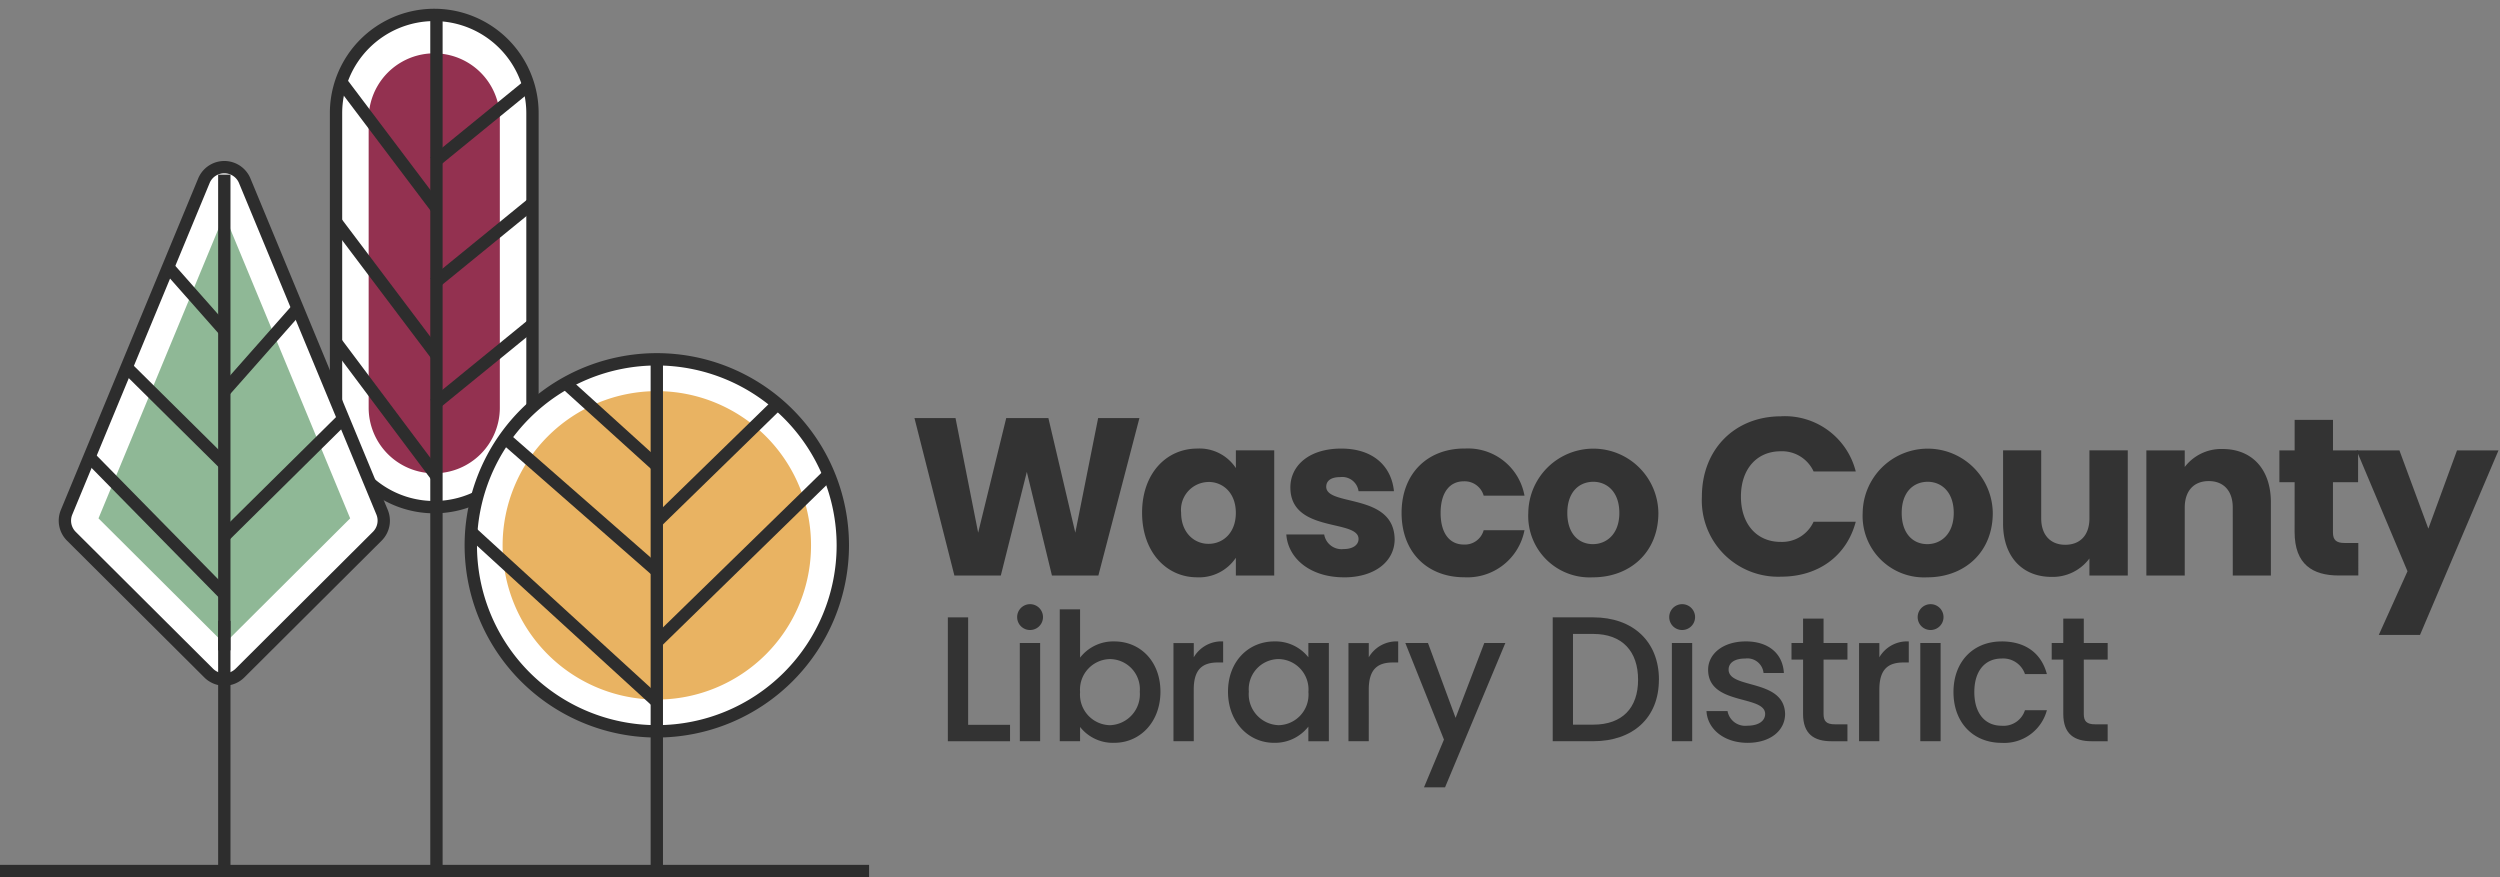 <svg xmlns="http://www.w3.org/2000/svg" xmlns:xlink="http://www.w3.org/1999/xlink" width="285" height="100" viewBox="0 0 285 100">
  <rect x="0" y="0" width="285" height="100" fill="#808080" stroke="none"/>
  <defs>
    <clipPath id="clip-logo">
      <rect width="285" height="100"/>
    </clipPath>
  </defs>
  <g id="logo" clip-path="url(#clip-logo)">
    <g id="Group_6071" data-name="Group 6071" transform="translate(0 1)">
      <path id="Path_53240" data-name="Path 53240" d="M81.463,28.947a4.965,4.965,0,0,1,4.4,2.226V29.151h4.372V43.42H85.86V41.4a5.048,5.048,0,0,1-4.424,2.224c-3.478,0-6.265-2.863-6.265-7.363s2.787-7.314,6.291-7.314m1.278,3.81a3.177,3.177,0,0,0-3.119,3.5c0,2.274,1.483,3.552,3.119,3.552,1.663,0,3.119-1.252,3.119-3.528s-1.457-3.528-3.119-3.528" transform="translate(55.027 21.189)" fill="#333"/>
      <path id="Path_53241" data-name="Path 53241" d="M91.235,43.625c-3.81,0-6.367-2.122-6.571-4.884h4.321a2,2,0,0,0,2.2,1.663c1.126,0,1.715-.511,1.715-1.15,0-2.3-7.773-.639-7.773-5.882,0-2.428,2.071-4.424,5.8-4.424,3.682,0,5.728,2.046,6.008,4.858H92.9A1.881,1.881,0,0,0,90.8,32.2c-1.024,0-1.585.409-1.585,1.1,0,2.276,7.721.665,7.8,5.982,0,2.48-2.2,4.347-5.778,4.347" transform="translate(61.975 21.19)" fill="#333"/>
      <path id="Path_53242" data-name="Path 53242" d="M99.411,28.948a6.535,6.535,0,0,1,6.852,5.369h-4.652a2.254,2.254,0,0,0-2.276-1.637c-1.561,0-2.634,1.228-2.634,3.606s1.074,3.6,2.634,3.6a2.219,2.219,0,0,0,2.276-1.637h4.652a6.625,6.625,0,0,1-6.852,5.371c-4.193,0-7.16-2.813-7.16-7.339,0-4.5,2.967-7.339,7.16-7.339" transform="translate(67.529 21.19)" fill="#333"/>
      <path id="Path_53243" data-name="Path 53243" d="M107.956,43.625a7,7,0,0,1-7.365-7.339,7.416,7.416,0,0,1,14.831,0c0,4.526-3.274,7.339-7.467,7.339m0-3.784c1.559,0,3.017-1.15,3.017-3.554,0-2.428-1.432-3.554-2.965-3.554-1.587,0-2.967,1.126-2.967,3.554,0,2.4,1.33,3.554,2.915,3.554" transform="translate(73.634 21.19)" fill="#333"/>
      <path id="Path_53244" data-name="Path 53244" d="M121.043,26.822a8.336,8.336,0,0,1,8.515,6.291h-4.806a3.957,3.957,0,0,0-3.76-2.3c-2.685,0-4.524,1.994-4.524,5.165s1.839,5.165,4.524,5.165a3.957,3.957,0,0,0,3.76-2.3h4.806c-1.024,3.887-4.245,6.265-8.515,6.265a8.7,8.7,0,0,1-9.026-9.128c0-5.369,3.732-9.154,9.026-9.154" transform="translate(81.998 19.633)" fill="#333"/>
      <path id="Path_53245" data-name="Path 53245" d="M129.965,43.625a7,7,0,0,1-7.365-7.339,7.416,7.416,0,0,1,14.831,0c0,4.526-3.273,7.339-7.467,7.339m0-3.784c1.559,0,3.017-1.15,3.017-3.554,0-2.428-1.432-3.554-2.965-3.554-1.587,0-2.967,1.126-2.967,3.554,0,2.4,1.33,3.554,2.915,3.554" transform="translate(89.745 21.19)" fill="#333"/>
      <path id="Path_53246" data-name="Path 53246" d="M146.057,43.333h-4.372V41.39a5.2,5.2,0,0,1-4.321,2.1c-3.3,0-5.523-2.276-5.523-6.086V29.065h4.347v7.749c0,1.943,1.1,3.015,2.735,3.015,1.689,0,2.763-1.072,2.763-3.015V29.065h4.372Z" transform="translate(96.509 21.275)" fill="#333"/>
      <path id="Path_53247" data-name="Path 53247" d="M151.119,35.65c0-1.943-1.074-3.017-2.737-3.017s-2.735,1.074-2.735,3.017V43.4h-4.375V29.131h4.375v1.891a5.232,5.232,0,0,1,4.321-2.046c3.3,0,5.5,2.25,5.5,6.086V43.4h-4.346Z" transform="translate(103.414 21.211)" fill="#333"/>
      <path id="Path_53248" data-name="Path 53248" d="M151.766,34.166h-1.739v-3.63h1.739V27.058h4.372v3.478H159v3.63h-2.865v5.728c0,.843.359,1.2,1.33,1.2h1.561V44.8H156.8c-2.965,0-5.037-1.252-5.037-4.96Z" transform="translate(109.822 19.806)" fill="#333"/>
      <path id="Path_53249" data-name="Path 53249" d="M166.561,29.066h4.73L162.341,50.11h-4.7l3.274-7.262-5.806-13.782h4.884l3.3,8.923Z" transform="translate(113.539 21.276)" fill="#333"/>
      <path id="Path_53250" data-name="Path 53250" d="M64.7,40.057V52.308h4.775v1.871H62.386V40.057Z" transform="translate(45.668 29.322)" fill="#333"/>
      <path id="Path_53251" data-name="Path 53251" d="M66.949,40.66a1.473,1.473,0,1,1,1.483,1.484,1.465,1.465,0,0,1-1.483-1.484m.3,2.967H69.57V54.821H67.254Z" transform="translate(49.007 28.677)" fill="#333"/>
      <path id="Path_53252" data-name="Path 53252" d="M75.969,43.187c2.967,0,5.262,2.274,5.262,5.729s-2.316,5.83-5.262,5.83a4.758,4.758,0,0,1-3.9-1.808v1.626H69.753V39.529h2.316v5.506a4.788,4.788,0,0,1,3.9-1.848M75.462,45.2a3.483,3.483,0,0,0-3.393,3.758,3.49,3.49,0,0,0,3.393,3.779,3.53,3.53,0,0,0,3.414-3.819A3.439,3.439,0,0,0,75.462,45.2" transform="translate(51.06 28.935)" fill="#333"/>
      <path id="Path_53253" data-name="Path 53253" d="M79.552,53.019H77.236V41.825h2.316v1.625A3.647,3.647,0,0,1,82.9,41.641v2.4h-.589c-1.706,0-2.763.712-2.763,3.088Z" transform="translate(56.538 30.481)" fill="#333"/>
      <path id="Path_53254" data-name="Path 53254" d="M86.107,41.641a4.766,4.766,0,0,1,3.881,1.808V41.823h2.336v11.2H89.988V51.352A4.821,4.821,0,0,1,86.067,53.2c-2.9,0-5.241-2.376-5.241-5.83s2.337-5.729,5.281-5.729m.488,2.011A3.435,3.435,0,0,0,83.2,47.371,3.527,3.527,0,0,0,86.6,51.19a3.478,3.478,0,0,0,3.393-3.779A3.471,3.471,0,0,0,86.6,43.652" transform="translate(59.166 30.481)" fill="#333"/>
      <path id="Path_53255" data-name="Path 53255" d="M91.071,53.019H88.755V41.825h2.316v1.625a3.648,3.648,0,0,1,3.353-1.808v2.4h-.591c-1.706,0-2.763.712-2.763,3.088Z" transform="translate(64.97 30.481)" fill="#333"/>
      <path id="Path_53256" data-name="Path 53256" d="M101.5,41.746h2.4L97.027,58.2h-2.4l2.276-5.445L92.5,41.746h2.581l3.149,8.534Z" transform="translate(67.708 30.558)" fill="#333"/>
      <path id="Path_53257" data-name="Path 53257" d="M114.306,47.169c0,4.347-2.965,7.009-7.5,7.009H102.2V40.057h4.612c4.531,0,7.5,2.744,7.5,7.112m-7.5,5.12c3.332,0,5.12-1.91,5.12-5.12,0-3.23-1.787-5.222-5.12-5.222h-2.3V52.288Z" transform="translate(74.809 29.321)" fill="#333"/>
      <path id="Path_53258" data-name="Path 53258" d="M109.868,40.66a1.473,1.473,0,1,1,1.484,1.484,1.466,1.466,0,0,1-1.484-1.484m.3,2.967h2.316V54.821h-2.316Z" transform="translate(80.425 28.677)" fill="#333"/>
      <path id="Path_53259" data-name="Path 53259" d="M116.993,53.2c-2.681,0-4.571-1.585-4.673-3.616h2.4a2.042,2.042,0,0,0,2.234,1.666c1.342,0,2.052-.57,2.052-1.341,0-2.194-6.5-.935-6.5-5.04,0-1.787,1.664-3.23,4.306-3.23,2.541,0,4.207,1.361,4.328,3.6h-2.316a1.852,1.852,0,0,0-2.092-1.647c-1.24,0-1.89.509-1.89,1.261,0,2.255,6.318.994,6.44,5.038,0,1.89-1.645,3.312-4.287,3.312" transform="translate(82.22 30.481)" fill="#333"/>
      <path id="Path_53260" data-name="Path 53260" d="M119.235,44.812h-1.32v-1.89h1.32V40.139h2.336v2.783h2.723v1.89h-2.723v6.2c0,.833.326,1.178,1.3,1.178h1.422v1.929h-1.829c-1.99,0-3.23-.833-3.23-3.107Z" transform="translate(86.315 29.382)" fill="#333"/>
      <path id="Path_53261" data-name="Path 53261" d="M124.677,53.019h-2.316V41.825h2.316v1.625a3.648,3.648,0,0,1,3.353-1.808v2.4h-.591c-1.706,0-2.763.712-2.763,3.088Z" transform="translate(89.57 30.481)" fill="#333"/>
      <path id="Path_53262" data-name="Path 53262" d="M126.22,40.66a1.473,1.473,0,1,1,1.483,1.484,1.465,1.465,0,0,1-1.483-1.484m.3,2.967h2.316V54.821h-2.316Z" transform="translate(92.395 28.677)" fill="#333"/>
      <path id="Path_53263" data-name="Path 53263" d="M134.064,41.641c2.744,0,4.531,1.361,5.16,3.719h-2.5a2.617,2.617,0,0,0-2.662-1.768c-1.869,0-3.109,1.382-3.109,3.821,0,2.458,1.24,3.84,3.109,3.84a2.558,2.558,0,0,0,2.662-1.768h2.5a5.026,5.026,0,0,1-5.16,3.719c-3.209,0-5.487-2.276-5.487-5.79,0-3.5,2.278-5.771,5.487-5.771" transform="translate(94.12 30.481)" fill="#333"/>
      <path id="Path_53264" data-name="Path 53264" d="M136.361,44.812h-1.32v-1.89h1.32V40.139H138.7v2.783h2.723v1.89H138.7v6.2c0,.833.326,1.178,1.3,1.178h1.422v1.929h-1.829c-1.99,0-3.23-.833-3.23-3.107Z" transform="translate(98.852 29.382)" fill="#333"/>
      <path id="Path_53265" data-name="Path 53265" d="M33.314,56.52h0a11.2,11.2,0,0,1-11.2-11.2V11.6a11.2,11.2,0,1,1,22.395,0V45.322a11.2,11.2,0,0,1-11.2,11.2" transform="translate(16.19 0.296)" fill="#fff"/>
      <path id="Path_53266" data-name="Path 53266" d="M33.612,57.52a11.915,11.915,0,0,1-11.9-11.9V11.9a11.9,11.9,0,1,1,23.8,0V45.619a11.915,11.915,0,0,1-11.9,11.9m0-56.114A10.506,10.506,0,0,0,23.117,11.9V45.619a10.494,10.494,0,0,0,20.989,0V11.9A10.506,10.506,0,0,0,33.612,1.406" transform="translate(15.893 -0.001)" fill="#2d2d2d"/>
      <path id="Path_53267" data-name="Path 53267" d="M31.742,50.81h0a7.478,7.478,0,0,1-7.477-7.477V10.411a7.477,7.477,0,1,1,14.954,0V43.333a7.478,7.478,0,0,1-7.477,7.477" transform="translate(17.762 2.147)" fill="#933150"/>
      <rect id="Rectangle_2960" data-name="Rectangle 2960" width="1.406" height="19.207" transform="translate(37.675 38.345) rotate(-36.847)" fill="#2d2d2d"/>
      <rect id="Rectangle_2961" data-name="Rectangle 2961" width="14.62" height="1.406" transform="translate(49.061 44.566) rotate(-39.2)" fill="#2d2d2d"/>
      <rect id="Rectangle_2962" data-name="Rectangle 2962" width="1.406" height="18.859" transform="translate(37.843 24.842) rotate(-37.008)" fill="#2d2d2d"/>
      <rect id="Rectangle_2963" data-name="Rectangle 2963" width="14.62" height="1.406" transform="translate(49.061 30.753) rotate(-39.2)" fill="#2d2d2d"/>
      <rect id="Rectangle_2964" data-name="Rectangle 2964" width="1.406" height="17.937" transform="matrix(0.798, -0.602, 0.602, 0.798, 38.433, 8.895)" fill="#2d2d2d"/>
      <rect id="Rectangle_2965" data-name="Rectangle 2965" width="13.709" height="1.406" transform="translate(49.06 16.939) rotate(-39.2)" fill="#2d2d2d"/>
      <rect id="Rectangle_2966" data-name="Rectangle 2966" width="1.406" height="56.432" transform="translate(49.052 0.79)" fill="#2d2d2d"/>
      <rect id="Rectangle_2967" data-name="Rectangle 2967" width="1.406" height="41.522" transform="translate(49.052 56.775)" fill="#2d2d2d"/>
      <rect id="Rectangle_2968" data-name="Rectangle 2968" width="99.076" height="1.406" transform="translate(0 97.594)" fill="#2d2d2d"/>
      <path id="Path_53268" data-name="Path 53268" d="M73.4,44.28A21.207,21.207,0,1,1,52.193,23.073,21.207,21.207,0,0,1,73.4,44.28" transform="translate(22.682 16.889)" fill="#e9b362"/>
      <path id="Path_53269" data-name="Path 53269" d="M52.194,26.7a17.58,17.58,0,1,1-17.58,17.58A17.6,17.6,0,0,1,52.194,26.7m0-3.627A21.207,21.207,0,1,0,73.4,44.28,21.207,21.207,0,0,0,52.194,23.073" transform="translate(22.683 16.889)" fill="#fff"/>
      <rect id="Rectangle_2969" data-name="Rectangle 2969" width="1.406" height="28.745" transform="matrix(0.675, -0.738, 0.738, 0.675, 53.195, 60.128)" fill="#2d2d2d"/>
      <rect id="Rectangle_2970" data-name="Rectangle 2970" width="1.407" height="23.413" transform="translate(56.8 49.21) rotate(-48.788)" fill="#2d2d2d"/>
      <rect id="Rectangle_2971" data-name="Rectangle 2971" width="1.406" height="14.038" transform="matrix(0.671, -0.741, 0.741, 0.671, 64.001, 43.206)" fill="#2d2d2d"/>
      <rect id="Rectangle_2972" data-name="Rectangle 2972" width="27.371" height="1.406" transform="translate(74.395 71.685) rotate(-44.301)" fill="#2d2d2d"/>
      <rect id="Rectangle_2973" data-name="Rectangle 2973" width="19.23" height="1.406" transform="matrix(0.716, -0.698, 0.698, 0.716, 74.393, 57.968)" fill="#2d2d2d"/>
      <rect id="Rectangle_2974" data-name="Rectangle 2974" width="1.406" height="58.494" transform="translate(74.173 39.963)" fill="#2d2d2d"/>
      <path id="Path_53270" data-name="Path 53270" d="M52.491,66.487A21.91,21.91,0,1,1,74.4,44.577a21.935,21.935,0,0,1-21.91,21.91m0-42.414a20.5,20.5,0,1,0,20.5,20.5,20.527,20.527,0,0,0-20.5-20.5" transform="translate(22.386 16.592)" fill="#2d2d2d"/>
      <path id="Path_53271" data-name="Path 53271" d="M39.877,52.509,24.225,68.1a2.521,2.521,0,0,1-3.559,0L5.013,52.509a2.518,2.518,0,0,1-.549-2.75L20.117,11.98a2.521,2.521,0,0,1,4.657,0L40.426,49.759a2.518,2.518,0,0,1-.549,2.75" transform="translate(3.127 7.631)" fill="#8fb896"/>
      <path id="Path_53272" data-name="Path 53272" d="M23.468,13.369h0Zm-1.022,2.466L36.792,50.462,22.446,64.756,8.1,50.462,22.446,15.836m0-5.411a2.482,2.482,0,0,0-2.328,1.555L4.464,49.759a2.522,2.522,0,0,0,.549,2.75L20.667,68.1a2.521,2.521,0,0,0,3.558,0l15.654-15.6a2.522,2.522,0,0,0,.549-2.75L24.774,11.98a2.482,2.482,0,0,0-2.328-1.555" transform="translate(3.127 7.631)" fill="#fff"/>
      <rect id="Rectangle_2975" data-name="Rectangle 2975" width="1.406" height="21.769" transform="translate(9.815 51.709) rotate(-44.484)" fill="#2d2d2d"/>
      <rect id="Rectangle_2976" data-name="Rectangle 2976" width="1.405" height="15.671" transform="translate(13.94 41.374) rotate(-45.287)" fill="#2d2d2d"/>
      <rect id="Rectangle_2977" data-name="Rectangle 2977" width="1.407" height="9.667" transform="translate(18.642 29.914) rotate(-41.47)" fill="#2d2d2d"/>
      <rect id="Rectangle_2978" data-name="Rectangle 2978" width="19.076" height="1.406" transform="matrix(0.711, -0.703, 0.703, 0.711, 25.077, 59.63)" fill="#2d2d2d"/>
      <rect id="Rectangle_2979" data-name="Rectangle 2979" width="12.617" height="1.407" transform="matrix(0.662, -0.749, 0.749, 0.662, 25.047, 43.148)" fill="#2d2d2d"/>
      <rect id="Rectangle_2980" data-name="Rectangle 2980" width="1.406" height="54.234" transform="translate(24.868 18.905)" fill="#2d2d2d"/>
      <rect id="Rectangle_2981" data-name="Rectangle 2981" width="1.406" height="28.687" transform="translate(24.868 69.781)" fill="#2d2d2d"/>
      <path id="Path_53273" data-name="Path 53273" d="M22.744,69.838a3.22,3.22,0,0,1-2.276-.937L4.814,53.305a3.214,3.214,0,0,1-.7-3.518L19.765,12.009a3.224,3.224,0,0,1,5.956,0L41.373,49.788a3.214,3.214,0,0,1-.7,3.518L25.018,68.9a3.219,3.219,0,0,1-2.274.937m0-58.412a1.793,1.793,0,0,0-1.68,1.122L5.412,50.326a1.805,1.805,0,0,0,.4,1.981L21.461,67.9a1.823,1.823,0,0,0,2.565,0l15.652-15.6a1.805,1.805,0,0,0,.4-1.981L24.422,12.548a1.793,1.793,0,0,0-1.678-1.122M40.175,52.807h0Z" transform="translate(2.829 7.333)" fill="#2d2d2d"/>
      <path id="Path_53239" data-name="Path 53239" d="M60.189,26.94h4.68l2.582,13.066,3.2-13.066h4.806l3.069,13.066L81.129,26.94h4.706l-4.68,17.949H75.862L73,33.077,70.034,44.889H64.741Z" transform="translate(44.059 19.72)" fill="#333"/>
    </g>
  </g>
</svg>
